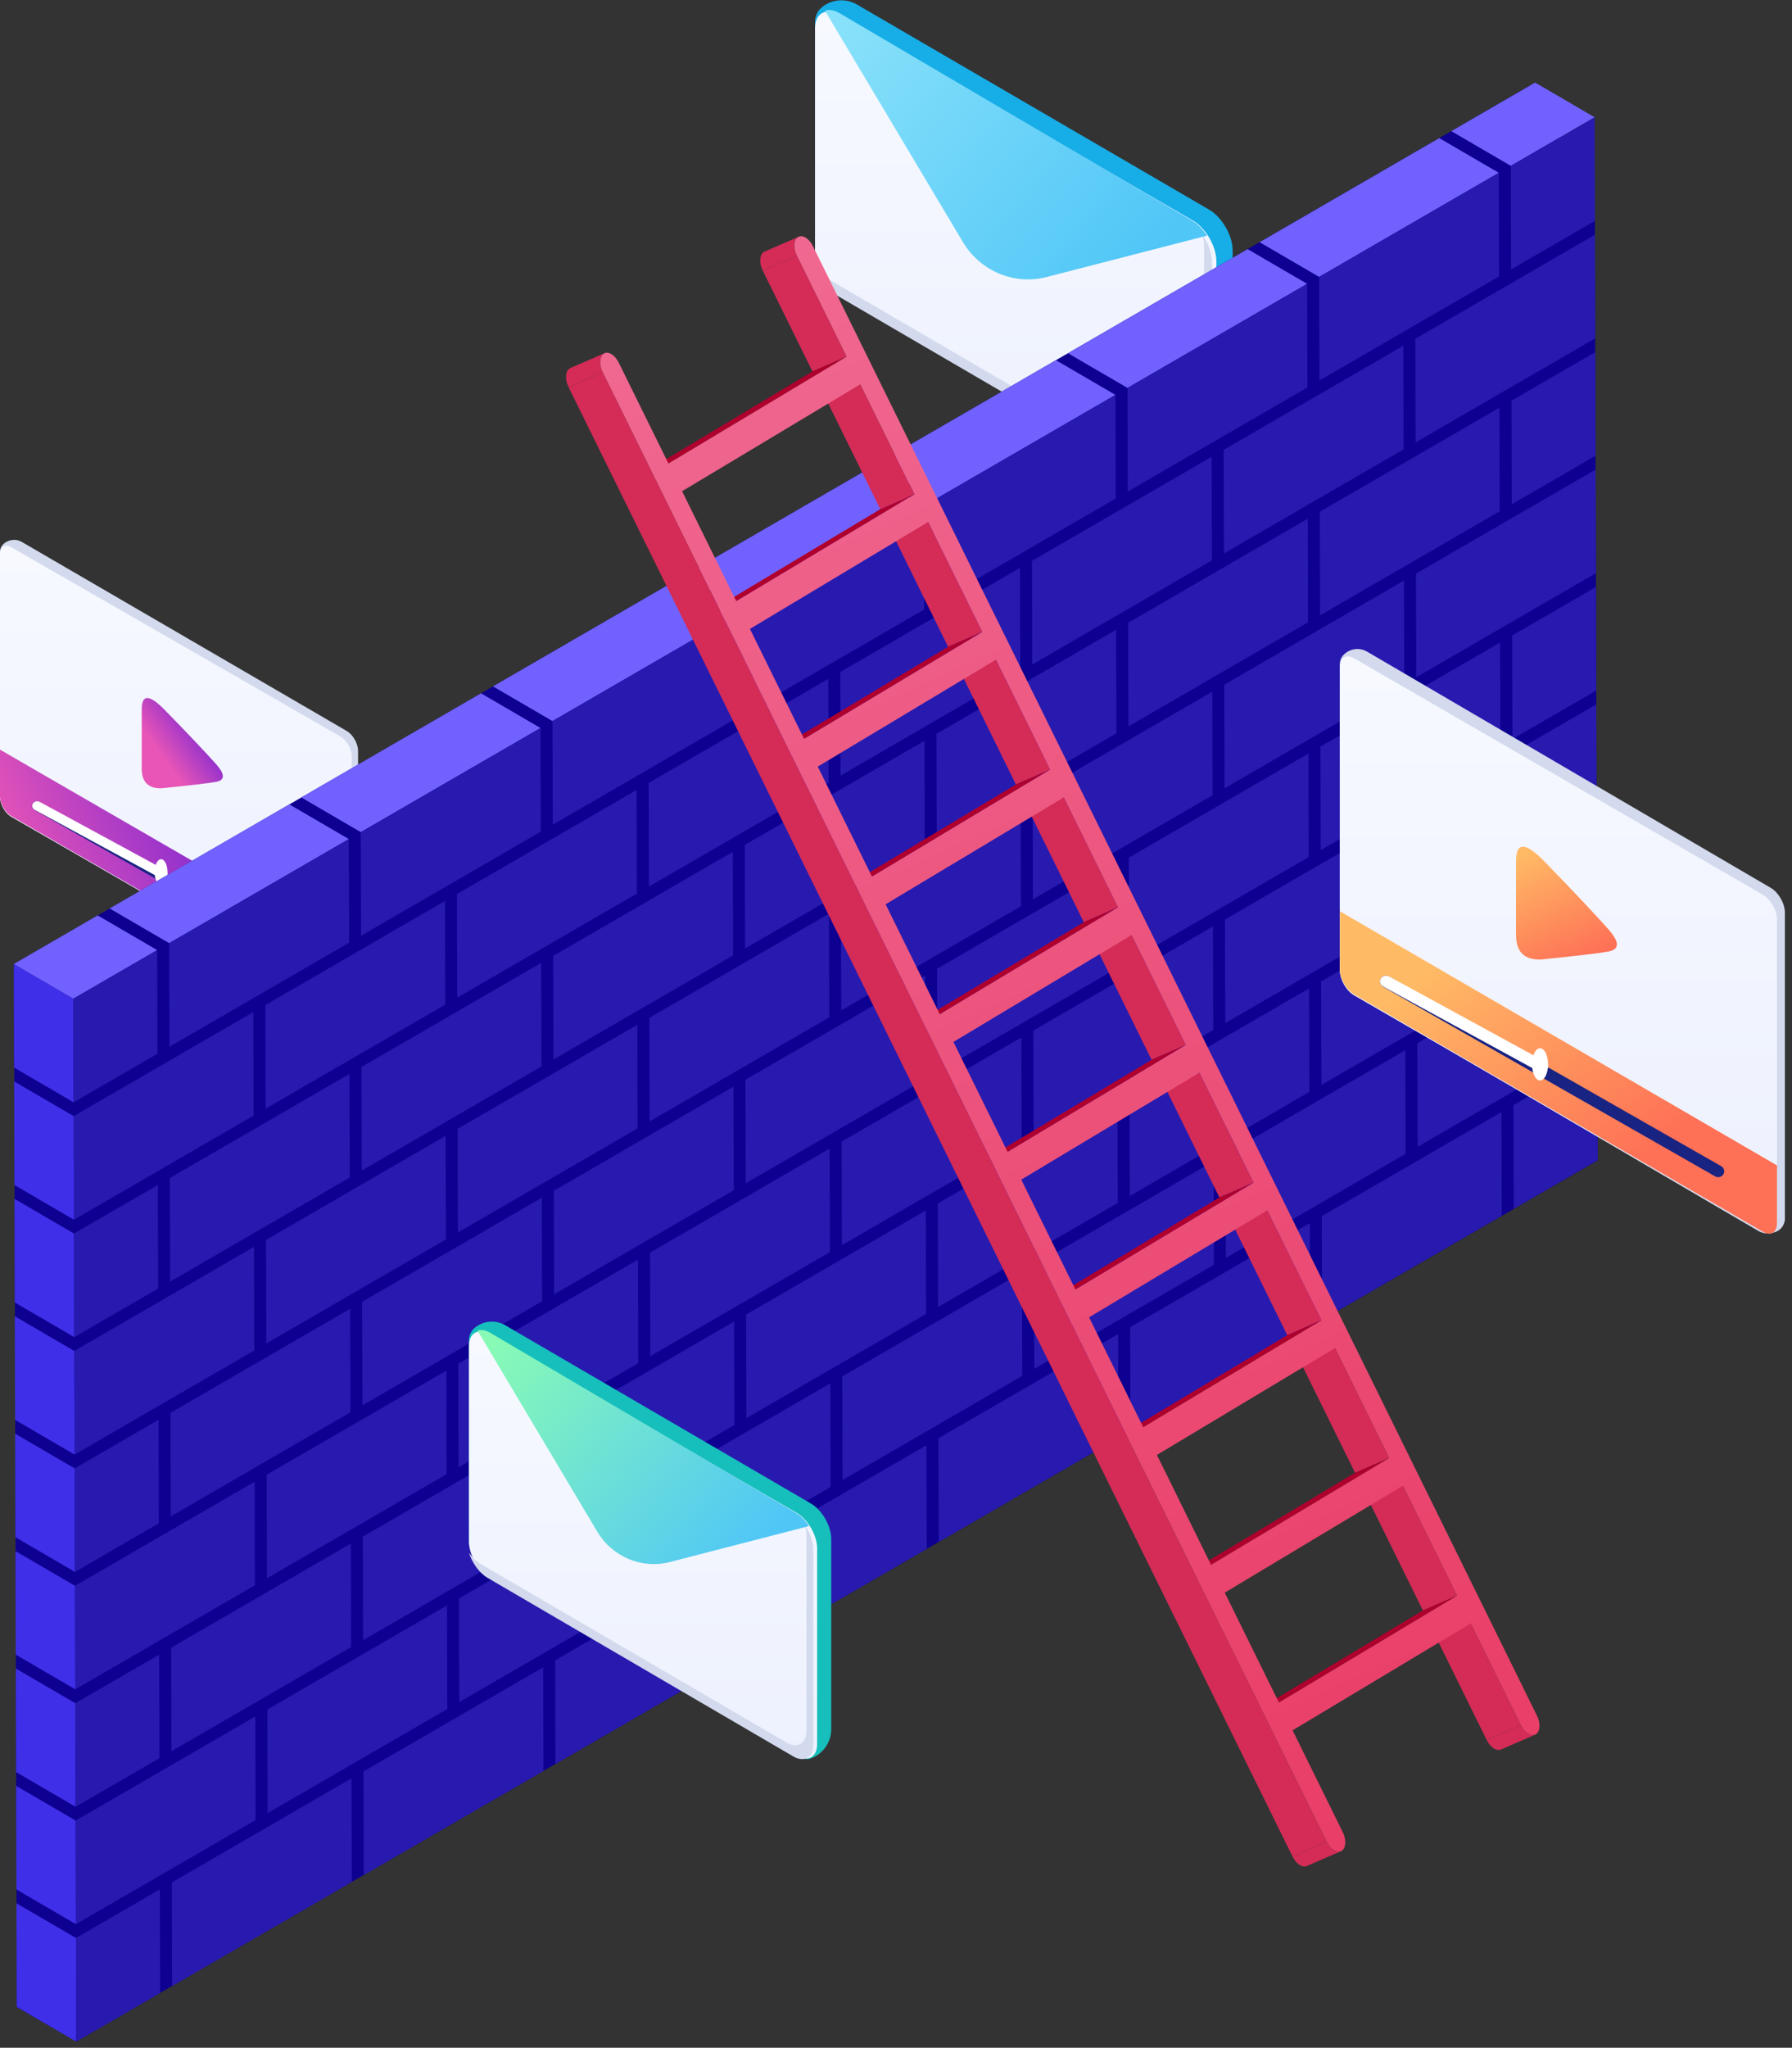 <?xml version="1.0" encoding="UTF-8"?>
<svg width="478px" height="546px" viewBox="0 0 478 546" version="1.1" xmlns="http://www.w3.org/2000/svg" xmlns:xlink="http://www.w3.org/1999/xlink">
    <rect x="0" y="0" width="478" height="546" fill="#333333" stroke="none"/>
    <title>hero_censorship</title>
    <defs>
        <linearGradient x1="50%" y1="0%" x2="50%" y2="100%" id="linearGradient-1">
            <stop stop-color="#F7F9FF" offset="0%"></stop>
            <stop stop-color="#EDF1FE" offset="100%"></stop>
        </linearGradient>
        <linearGradient x1="69.674%" y1="11.058%" x2="15.006%" y2="54.828%" id="linearGradient-2">
            <stop stop-color="#6B20D7" offset="0%"></stop>
            <stop stop-color="#E855B6" offset="100%"></stop>
        </linearGradient>
        <linearGradient x1="74.33%" y1="29.074%" x2="6.727%" y2="52.594%" id="linearGradient-3">
            <stop stop-color="#6B20D7" offset="0%"></stop>
            <stop stop-color="#E855B6" offset="100%"></stop>
        </linearGradient>
        <linearGradient x1="50%" y1="0%" x2="50%" y2="100%" id="linearGradient-4">
            <stop stop-color="#F7F9FF" offset="0%"></stop>
            <stop stop-color="#EDF1FE" offset="100%"></stop>
        </linearGradient>
        <linearGradient x1="-3.243%" y1="19.102%" x2="93.466%" y2="76.761%" id="linearGradient-5">
            <stop stop-color="#88E1FA" offset="0%"></stop>
            <stop stop-color="#50C6F7" offset="100%"></stop>
        </linearGradient>
        <linearGradient x1="45.23%" y1="-15.364%" x2="54.27%" y2="100%" id="linearGradient-6">
            <stop stop-color="#F16E97" offset="0%"></stop>
            <stop stop-color="#E93E67" offset="100%"></stop>
        </linearGradient>
        <linearGradient x1="50%" y1="0%" x2="50%" y2="100%" id="linearGradient-7">
            <stop stop-color="#F7F9FF" offset="0%"></stop>
            <stop stop-color="#EDF1FE" offset="100%"></stop>
        </linearGradient>
        <linearGradient x1="20.995%" y1="4.127%" x2="63.732%" y2="100%" id="linearGradient-8">
            <stop stop-color="#FFBA65" offset="0%"></stop>
            <stop stop-color="#FE7156" offset="100%"></stop>
        </linearGradient>
        <linearGradient x1="13.718%" y1="25.066%" x2="67.177%" y2="77.177%" id="linearGradient-9">
            <stop stop-color="#FFBA65" offset="0%"></stop>
            <stop stop-color="#FE7156" offset="100%"></stop>
        </linearGradient>
        <linearGradient x1="50%" y1="0%" x2="50%" y2="100%" id="linearGradient-10">
            <stop stop-color="#F7F9FF" offset="0%"></stop>
            <stop stop-color="#EDF1FE" offset="100%"></stop>
        </linearGradient>
        <linearGradient x1="-3.243%" y1="19.015%" x2="93.466%" y2="76.836%" id="linearGradient-11">
            <stop stop-color="#88FAB6" offset="0%"></stop>
            <stop stop-color="#50C6F7" offset="100%"></stop>
        </linearGradient>
    </defs>
    <g id="EX---PPC-Landing-Pages" stroke="none" stroke-width="1" fill="none" fill-rule="evenodd">
        <g id="Generic-PPC-LP-alt" transform="translate(-137, -2926)">
            <g id="hero_censorship" transform="translate(137, 2926)">
                <g id="Group-Copy" transform="translate(0, 143.131)">
                    <g id="Group-3" fill="#D3DAED">
                        <path d="M0.757,2.095 L0.757,2.095 C2.085,0.71 4.183,0.413 5.841,1.377 L92.484,51.771 C94.144,52.737 95.503,55.103 95.503,57.029 L95.503,122.307 C95.503,123.734 94.509,124.967 93.12,125.265 L92.603,125.375 C91.637,125.582 90.628,125.422 89.772,124.924 L3.019,74.467 C1.358,73.5 -0,71.135 -0,69.208 L-0,3.981 C-0,3.277 0.271,2.601 0.757,2.095" id="Fill-1"></path>
                    </g>
                    <g id="Group-6" transform="translate(0, 1.719)">
                        <path d="M-0,2.831 C-0,0.906 1.37,0.118 3.045,1.081 L90.758,51.496 C92.434,52.46 93.804,54.822 93.804,56.748 L93.804,121.635 C93.804,123.56 92.434,124.348 90.759,123.385 L3.045,72.969 C1.37,72.007 -0,69.644 -0,67.719 L-0,2.831 Z" id="Fill-4" fill="url(#linearGradient-1)"></path>
                        <path d="M37.803,44.365 C37.774,40.232 39.792,40.232 43.857,44.365 C49.955,50.565 55.879,56.9 57.64,58.891 C59.401,60.882 60.626,63.08 57.64,63.623 C55.649,63.986 50.796,64.556 43.081,65.334 C39.562,65.41 37.803,63.669 37.803,60.11 C37.803,56.551 37.803,51.303 37.803,44.365 Z" id="Path-3" fill="url(#linearGradient-2)"></path>
                    </g>
                    <g id="Group-9" transform="translate(0, 56.74)" fill="url(#linearGradient-3)">
                        <path d="M3.045,17.745 L90.76,68.363 C92.433,69.329 93.804,68.539 93.804,66.605 L93.804,54.223 L93.593,54.098 L-0,0.013 L-0,12.473 C-0,14.406 1.37,16.778 3.045,17.745" id="Fill-7"></path>
                    </g>
                    <path d="M81.194,113.479 C80.976,113.479 80.756,113.426 80.553,113.31 L9.233,72.849 C8.619,72.501 8.409,71.73 8.764,71.126 C9.118,70.521 9.903,70.316 10.516,70.664 L81.837,111.126 C82.451,111.474 82.661,112.245 82.306,112.849 C82.068,113.254 81.637,113.479 81.194,113.479" id="Fill-12" fill="#192382"></path>
                    <path d="M43.36,91.127 C43.136,91.127 42.911,91.075 42.704,90.962 L9.249,72.801 C8.62,72.46 8.405,71.705 8.768,71.113 C9.13,70.521 9.935,70.32 10.563,70.66 L44.018,88.822 C44.647,89.162 44.863,89.918 44.499,90.509 C44.256,90.906 43.814,91.127 43.36,91.127" id="Fill-14" fill="#FFFFFF"></path>
                    <path d="M44.174,91.843 C43.505,93.181 42.41,93.181 41.741,91.843 C41.072,90.504 41.072,88.313 41.741,86.974 C42.41,85.634 43.505,85.634 44.174,86.974 C44.843,88.313 44.843,90.504 44.174,91.843" id="Fill-16" fill="#FFFFFF"></path>
                </g>
                <g id="Group-Copy-2" transform="translate(216.818, 0)">
                    <g id="Group-3" fill="#17ADE7">
                        <path d="M2.43,1.923 L2.43,1.923 C1.263,2.871 0.584,4.299 0.584,5.807 L0.584,67.077 C0.584,71.069 3.399,75.97 6.841,77.967 L102.955,133.923 C103.773,134.398 104.757,134.489 105.646,134.171 C109.444,132.812 111.978,129.198 111.978,125.147 L111.978,66.798 C111.978,62.804 109.164,57.905 105.723,55.908 L11.748,1.196 C8.792,-0.524 5.087,-0.235 2.43,1.923" id="Fill-1"></path>
                    </g>
                    <g id="Group-6" transform="translate(0.585, 2.661)" fill="url(#linearGradient-4)">
                        <path d="M6.256,1.291 C2.815,-0.706 -0.001,0.928 -0.001,4.921 L-0.001,64.944 C-0.001,68.938 2.815,73.839 6.256,75.835 L100.805,130.694 C104.245,132.691 107.059,131.058 107.059,127.064 L107.059,67.041 C107.059,63.047 104.245,58.147 100.805,56.15 L6.256,1.291 Z" id="Fill-4"></path>
                    </g>
                    <path d="M103.858,62.523 C104.181,63.587 104.364,64.654 104.364,65.665 L104.364,125.612 C104.364,129.6 101.566,131.23 98.146,129.236 L4.182,74.448 C2.841,73.665 1.604,72.43 0.585,70.984 C1.538,74.122 3.743,77.229 6.296,78.718 L100.261,133.506 C103.68,135.5 106.477,133.87 106.477,129.882 L106.477,69.935 C106.477,67.512 105.436,64.761 103.858,62.523" id="Fill-7" fill="#D3DAED"></path>
                    <path d="M101.268,58.891 L7.14,3.518 C5.663,2.649 4.303,2.465 3.232,2.856 L40.029,64.541 C44.665,72.312 53.733,76.092 62.384,73.86 L105.153,62.83 C104.084,61.184 102.743,59.758 101.268,58.891" id="Fill-9" fill="url(#linearGradient-5)"></path>
                </g>
                <g id="wall" transform="translate(2.749, 22.02)">
                    <polygon id="Rectangle-10" fill="#0E0090" points="0.968 235.017 405.416 0.743 422.639 30.045 423.413 287.367 17.611 522.299 1.734 513.133"></polygon>
                    <g id="Group" transform="translate(211.889, 261.5) scale(-1, 1) translate(-211.889, -261.5) translate(0.389, 0)">
                        <path d="M421.748,485.46 L421.669,513.089 L405.797,522.342 L405.873,494.716 L421.748,485.46 Z M421.835,454.154 L421.756,481.783 L405.883,491.036 L405.962,463.405 L421.835,454.154 Z M421.924,422.863 L421.848,450.476 L405.973,459.729 L406.051,432.116 L421.924,422.863 Z M422.011,391.554 L421.935,419.164 L406.062,428.418 L406.139,400.809 L422.011,391.554 Z M422.098,360.247 L422.022,387.858 L406.149,397.111 L406.226,369.498 L422.098,360.247 Z M422.19,328.938 L422.111,356.567 L406.238,365.82 L406.317,338.191 L422.19,328.938 Z M422.277,297.631 L422.198,325.258 L406.325,334.511 L406.404,306.884 L422.277,297.631 Z M422.366,266.324 L422.289,293.951 L406.417,303.204 L406.493,275.577 L422.366,266.324 Z M422.453,235.017 L422.377,262.644 L406.504,271.897 L406.581,244.268 L422.453,235.017 Z" id="Combined-Shape" fill="#402FE8"></path>
                        <path d="M400.081,222.058 L422.453,235.018 L406.58,244.269 L384.208,231.311 L400.081,222.058 Z M348.964,192.453 L396.888,220.208 L381.016,229.461 L333.092,201.706 L348.964,192.453 Z M297.834,162.842 L345.771,190.604 L329.899,199.857 L281.961,172.095 L297.834,162.842 Z M246.717,133.238 L294.641,160.993 L278.769,170.246 L230.845,142.491 L246.717,133.238 Z M195.587,103.625 L243.525,131.389 L227.654,140.642 L179.714,112.878 L195.587,103.625 Z M144.471,74.021 L192.395,101.776 L176.523,111.029 L128.599,83.274 L144.471,74.021 Z M93.34,44.409 L141.264,72.162 L125.391,81.418 L77.467,53.663 L93.34,44.409 Z M42.224,14.805 L90.148,42.56 L74.276,51.814 L26.351,24.058 L42.224,14.805 Z M16.662,-0 L39.016,12.949 L23.146,22.2 L0.787,9.251 L16.655,-0 L16.662,-0 Z" id="Combined-Shape" fill="#7162FF"></path>
                        <path d="M383.5,481.757 L405.872,494.717 L405.796,522.343 L383.422,509.385 L383.5,481.757 Z M332.384,452.152 L380.308,479.907 L380.232,507.536 L332.307,479.781 L332.384,452.152 Z M358.039,435.65 L405.963,463.406 L405.884,491.034 L357.96,463.279 L358.039,435.65 Z M281.252,422.541 L329.192,450.303 L329.113,477.932 L281.176,450.168 L281.252,422.541 Z M306.908,406.039 L354.832,433.795 L354.753,461.421 L306.829,433.666 L306.908,406.039 Z M383.676,419.158 L406.051,432.116 L405.972,459.729 L383.597,446.768 L383.676,419.158 Z M230.137,392.937 L278.061,420.692 L277.982,448.319 L230.06,420.564 L230.137,392.937 Z M332.562,389.555 L380.486,417.308 L380.407,444.921 L332.483,417.166 L332.562,389.555 Z M255.792,376.435 L303.716,404.19 L303.637,431.817 L255.713,404.062 L255.792,376.435 Z M358.215,373.053 L406.139,400.808 L406.062,428.419 L358.138,400.666 L358.215,373.053 Z M179.006,363.324 L226.945,391.088 L226.866,418.715 L178.929,390.953 L179.006,363.324 Z M281.429,359.942 L329.369,387.706 L329.29,415.317 L281.353,387.555 L281.429,359.942 Z M204.66,346.822 L252.584,374.577 L252.506,402.206 L204.582,374.451 L204.66,346.822 Z M307.085,343.44 L355.009,371.195 L354.93,398.808 L307.006,371.053 L307.085,343.44 Z M383.852,356.543 L406.227,369.499 L406.15,397.112 L383.776,384.154 L383.852,356.543 Z M127.89,333.72 L175.814,361.475 L175.735,389.104 L127.813,361.349 L127.89,333.72 Z M230.314,330.338 L278.238,358.093 L278.159,385.706 L230.237,357.951 L230.314,330.338 Z M332.738,326.938 L380.662,354.693 L380.586,382.306 L332.659,354.551 L332.738,326.938 Z M153.529,317.211 L201.469,344.973 L201.39,372.602 L153.452,344.838 L153.529,317.211 Z M255.968,313.836 L303.892,341.591 L303.813,369.204 L255.891,341.449 L255.968,313.836 Z M358.393,310.436 L406.317,338.191 L406.238,365.82 L358.314,338.065 L358.393,310.436 Z M76.76,304.109 L124.684,331.862 L124.605,359.491 L76.681,331.735 L76.76,304.109 Z M179.183,300.725 L227.122,328.489 L227.044,356.102 L179.106,328.338 L179.183,300.725 Z M281.606,297.325 L329.546,325.089 L329.467,352.702 L281.53,324.938 L281.606,297.325 Z M102.413,287.607 L150.337,315.362 L150.259,342.989 L102.337,315.233 L102.413,287.607 Z M204.837,284.223 L252.761,311.978 L252.683,339.591 L204.759,311.836 L204.837,284.223 Z M307.262,280.825 L355.186,308.581 L355.107,336.207 L307.183,308.452 L307.262,280.825 Z M384.031,293.928 L406.405,306.884 L406.326,334.511 L383.952,321.555 L384.031,293.928 Z M25.644,274.505 L73.568,302.26 L73.489,329.886 L25.565,302.131 L25.644,274.505 Z M128.067,271.121 L175.991,298.876 L175.912,326.489 L127.991,298.734 L128.067,271.121 Z M230.491,267.723 L278.415,295.478 L278.336,323.089 L230.414,295.334 L230.491,267.723 Z M332.914,264.323 L380.838,292.079 L380.761,319.705 L332.837,291.95 L332.914,264.323 Z M51.282,257.994 L99.222,285.758 L99.143,313.384 L51.205,285.62 L51.282,257.994 Z M153.706,254.612 L201.646,282.374 L201.567,309.987 L153.629,282.225 L153.706,254.612 Z M256.145,251.221 L304.069,278.976 L303.99,306.603 L256.068,278.848 L256.145,251.221 Z M358.569,247.821 L406.493,275.577 L406.416,303.203 L358.492,275.448 L358.569,247.821 Z M0.077,259.696 L22.437,272.648 L22.359,300.274 L0,287.327 L0.077,259.696 Z M76.937,241.51 L124.861,269.265 L124.782,296.878 L76.858,269.122 L76.937,241.51 Z M179.36,238.11 L227.299,265.874 L227.221,293.487 L179.283,265.723 L179.36,238.11 Z M281.784,234.71 L329.723,262.474 L329.645,290.101 L281.707,262.339 L281.784,234.71 Z M0.166,228.389 L48.092,256.144 L48.013,283.773 L0.089,256.02 L0.166,228.389 Z M102.591,225.008 L150.515,252.763 L150.436,280.376 L102.514,252.62 L102.591,225.008 Z M205.014,221.608 L252.938,249.363 L252.86,276.99 L204.936,249.235 L205.014,221.608 Z M307.439,218.208 L355.363,245.964 L355.284,273.592 L307.36,245.837 L307.439,218.208 Z M384.206,231.311 L406.581,244.269 L406.504,271.896 L384.13,258.94 L384.206,231.311 Z M25.82,211.905 L73.744,239.661 L73.667,267.273 L25.743,239.518 L25.82,211.905 Z M128.244,208.506 L176.168,236.261 L176.089,263.874 L128.168,236.119 L128.244,208.506 Z M230.668,205.106 L278.592,232.861 L278.513,260.49 L230.589,232.735 L230.668,205.106 Z M333.092,201.706 L381.016,229.462 L380.937,257.09 L333.013,229.335 L333.092,201.706 Z M51.459,195.395 L99.399,223.159 L99.32,250.772 L51.382,223.007 L51.459,195.395 Z M153.884,191.995 L201.822,219.759 L201.743,247.385 L153.805,219.624 L153.884,191.995 Z M256.322,188.604 L304.246,216.359 L304.167,243.988 L256.245,216.233 L256.322,188.604 Z M0.255,197.101 L22.614,210.048 L22.537,237.661 L0.176,224.709 L0.255,197.101 Z M77.114,178.893 L125.038,206.648 L124.959,234.261 L77.035,206.506 L77.114,178.893 Z M179.537,175.495 L227.476,203.257 L227.398,230.886 L179.46,203.122 L179.537,175.495 Z M281.962,172.095 L329.899,199.857 L329.821,227.486 L281.883,199.722 L281.962,172.095 Z M0.344,165.789 L48.268,193.547 L48.19,221.157 L0.266,193.402 L0.344,165.789 Z M102.768,162.393 L150.692,190.146 L150.613,217.775 L102.689,190.019 L102.768,162.393 Z M205.192,158.993 L253.116,186.749 L253.037,214.375 L205.113,186.62 L205.192,158.993 Z M25.997,149.288 L73.921,177.044 L73.842,204.657 L25.92,176.901 L25.997,149.288 Z M128.421,145.891 L176.345,173.646 L176.266,201.273 L128.345,173.517 L128.421,145.891 Z M230.845,142.491 L278.769,170.247 L278.69,197.873 L230.766,170.118 L230.845,142.491 Z M51.636,132.78 L99.576,160.544 L99.497,188.17 L51.559,160.406 L51.636,132.78 Z M154.061,129.38 L201.999,157.144 L201.92,184.771 L153.982,157.006 L154.061,129.38 Z M0.431,134.482 L22.79,147.432 L22.713,175.044 L0.355,162.095 L0.431,134.482 Z M77.291,116.278 L125.215,144.033 L125.136,171.66 L77.212,143.904 L77.291,116.278 Z M179.714,112.878 L227.653,140.642 L227.575,168.269 L179.637,140.507 L179.714,112.878 Z M0.521,103.176 L48.445,130.931 L48.368,158.558 L0.442,130.803 L0.521,103.176 Z M102.945,99.776 L150.869,127.531 L150.79,155.158 L102.866,127.405 L102.945,99.776 Z M26.174,86.674 L74.098,114.429 L74.019,142.055 L26.097,114.302 L26.174,86.674 Z M128.598,83.274 L176.522,111.029 L176.443,138.658 L128.522,110.903 L128.598,83.274 Z M51.813,70.163 L99.753,97.927 L99.674,125.556 L51.736,97.791 L51.813,70.163 Z M0.608,71.869 L22.968,84.816 L22.89,112.445 L0.531,99.496 L0.608,71.869 Z M77.468,53.663 L125.392,81.418 L125.313,109.045 L77.389,81.29 L77.468,53.663 Z M0.697,40.56 L48.623,68.317 L48.544,95.944 L0.618,68.189 L0.697,40.56 Z M26.351,24.059 L74.275,51.814 L74.196,79.441 L26.274,51.685 L26.351,24.059 Z M0.786,9.251 L23.145,22.2 L23.068,49.829 L0.707,36.88 L0.786,9.251 Z" id="Combined-Shape" fill="#281AAF"></path>
                    </g>
                    <g id="Group" transform="translate(278.334, 258.052) rotate(-12) translate(-278.334, -258.052) translate(188.295, 30.28)">
                        <path d="M167.076,400.344 L174.525,429.699 L164.776,431.677 L157.327,402.321 L167.076,400.344 Z M157.01,360.671 L165.047,392.345 L155.298,394.322 L147.261,362.648 L157.01,360.671 Z M146.943,320.997 L154.98,352.671 L145.231,354.649 L137.194,322.975 L146.943,320.997 Z M136.88,281.343 L144.918,313.017 L135.169,314.994 L127.131,283.32 L136.88,281.343 Z M126.814,241.67 L134.852,273.344 L125.103,275.321 L117.065,243.647 L126.814,241.67 Z M116.747,201.997 L124.784,233.671 L115.035,235.648 L106.998,203.974 L116.747,201.997 Z M106.685,162.34 L114.722,194.016 L104.973,195.993 L96.936,164.319 L106.685,162.34 Z M96.618,122.667 L104.656,154.341 L94.907,156.32 L86.869,124.646 L96.618,122.667 Z M86.551,82.994 L94.588,114.668 L84.839,116.647 L76.802,84.973 L86.551,82.994 Z M76.485,43.322 L84.526,75.013 L74.777,76.992 L66.736,45.3 L76.485,43.322 Z M67.085,6.272 L74.46,35.34 L64.711,37.318 L57.336,8.252 L67.085,6.272 Z" id="Combined-Shape" fill="#D42B57"></path>
                        <path d="M165.048,392.344 L112.629,410.346 L102.88,412.325 L155.297,394.322 L165.048,392.344 Z M154.981,352.671 L102.562,370.673 L92.813,372.652 L145.232,354.649 L154.981,352.671 Z M144.918,313.016 L92.499,331.018 L82.75,332.995 L135.169,314.994 L144.918,313.016 Z M134.852,273.343 L82.433,291.345 L72.684,293.322 L125.101,275.321 L134.852,273.343 Z M124.785,233.67 L72.366,251.671 L62.617,253.649 L115.036,235.648 L124.785,233.67 Z M114.721,194.015 L62.304,212.016 L52.555,213.994 L104.972,195.993 L114.721,194.015 Z M104.656,154.34 L52.237,172.344 L42.488,174.321 L94.905,156.32 L104.656,154.34 Z M94.588,114.667 L42.171,132.67 L32.422,134.648 L84.839,116.647 L94.588,114.667 Z M84.525,75.012 L32.108,93.016 L22.359,94.993 L74.776,76.992 L84.525,75.012 Z M74.46,35.34 L22.041,53.342 L12.292,55.319 L64.711,37.32 L74.46,35.34 Z" id="Combined-Shape" fill="#AF002D"></path>
                        <polygon id="Fill-73" fill="#D42B57" points="0.209 27.87 107.651 451.295 117.4 449.318 9.96 25.892"></polygon>
                        <path d="M164.777,431.679 C165.305,433.766 166.704,435.165 167.955,434.909 L167.955,434.909 L177.704,432.934 C176.456,433.183 175.054,431.786 174.524,429.699 L174.524,429.699" id="Clip-11" fill="#D42B57"></path>
                        <path d="M107.651,451.296 C108.138,453.212 109.357,454.548 110.518,454.558 L110.518,454.558 L110.539,454.558 C110.636,454.558 110.733,454.548 110.829,454.529 L110.829,454.529 L120.578,452.552 C119.329,452.803 117.93,451.404 117.4,449.317 L117.4,449.317" id="Clip-62" fill="#D42B57"></path>
                        <path d="M58.672,3.437 C57.377,3.878 56.774,6.04 57.335,8.251 L57.335,8.251 L67.084,6.273 C66.523,4.062 67.128,1.899 68.419,1.457 L68.419,1.457" id="Clip-47" fill="#D42B57"></path>
                        <path d="M1.735,23.001 C1.67,23.015 1.608,23.032 1.546,23.054 L1.546,23.054 C0.6,23.377 0.023,24.619 0,26.13 L0,26.13 L0,26.318 C0.008,26.818 0.075,27.342 0.209,27.871 L0.209,27.871 L9.958,25.891 C9.397,23.68 10.002,21.516 11.297,21.075 L11.297,21.075 C11.357,21.052 11.419,21.035 11.484,21.023 L11.484,21.023" id="Clip-84" fill="#D42B57"></path>
                        <path d="M154.98,352.671 L146.943,320.997 L94.524,338.999 L102.561,370.673 L154.98,352.671 M104.656,154.341 L96.618,122.667 L44.199,140.671 L52.236,172.343 L104.656,154.341 M165.048,392.345 L157.009,360.671 L104.591,378.673 L112.629,410.344 L165.048,392.345 M114.721,194.015 L106.684,162.341 L54.267,180.342 L62.304,212.016 L114.721,194.015 M124.785,233.67 L116.748,201.998 L64.329,219.997 L72.366,251.671 L124.785,233.67 M134.851,273.343 L126.816,241.669 L74.396,259.671 L82.434,291.345 L134.851,273.343 M144.919,313.017 L136.881,281.343 L84.462,299.344 L92.499,331.018 L144.919,313.017 M94.588,114.668 L86.551,82.994 L34.133,100.997 L42.171,132.671 L94.588,114.668 M84.526,75.013 L76.485,43.322 L24.066,61.324 L32.109,93.016 L84.526,75.013 M68.421,1.456 C69.714,1.012 71.229,2.445 71.79,4.656 L179.233,428.082 C179.787,430.276 179.185,432.438 177.891,432.881 C176.598,433.325 175.081,431.891 174.526,429.7 L167.076,400.345 L114.659,418.344 L122.107,447.7 C122.663,449.894 122.059,452.056 120.767,452.497 C119.474,452.941 117.957,451.508 117.4,449.316 L9.96,25.89 C9.399,23.679 10.003,21.518 11.297,21.074 C12.588,20.63 14.103,22.063 14.664,24.274 L22.041,53.341 L74.461,35.341 L67.084,6.272 C66.523,4.061 67.127,1.9 68.421,1.456" id="Fill-96" fill="url(#linearGradient-6)"></path>
                    </g>
                </g>
                <g id="Group" transform="translate(356.406, 172.033)">
                    <g id="Group-3" transform="translate(1, 0)" fill="#D3DAED">
                        <path d="M0.941,2.618 L0.941,2.618 C2.592,0.887 5.199,0.517 7.259,1.721 L114.944,64.713 C117.008,65.921 118.697,68.878 118.697,71.286 L118.697,152.884 C118.697,154.667 117.461,156.208 115.734,156.581 L115.093,156.718 C113.891,156.977 112.637,156.777 111.574,156.155 L3.752,93.083 C1.688,91.876 -0.001,88.918 -0.001,86.51 L-0.001,4.976 C-0.001,4.096 0.337,3.251 0.941,2.618" id="Fill-1"></path>
                    </g>
                    <g id="Group-6" transform="translate(1, 2.149)">
                        <path d="M-0,3.539 C-0,1.133 1.703,0.147 3.785,1.351 L112.8,64.37 C114.882,65.574 116.585,68.528 116.585,70.935 L116.585,152.044 C116.585,154.45 114.882,155.435 112.801,154.231 L3.785,91.211 C1.703,90.009 -0,87.055 -0,84.648 L-0,3.539 Z" id="Fill-4" fill="url(#linearGradient-7)"></path>
                        <path d="M46.984,55.456 C46.948,50.29 49.456,50.29 54.508,55.456 C62.087,63.206 69.449,71.125 71.638,73.614 C73.827,76.102 75.349,78.85 71.638,79.529 C69.164,79.982 63.132,80.695 53.543,81.668 C49.17,81.763 46.984,79.586 46.984,75.137 C46.984,70.688 46.984,64.128 46.984,55.456 Z" id="Path-3" fill="url(#linearGradient-8)"></path>
                    </g>
                    <g id="Group-9" transform="translate(0, 70.925)" fill="url(#linearGradient-9)">
                        <path d="M4.785,22.181 L113.801,85.454 C115.882,86.661 117.585,85.673 117.585,83.257 L117.585,67.778 L117.323,67.623 L0.999,0.016 L0.999,15.592 C0.999,18.007 2.703,20.973 4.785,22.181" id="Fill-7"></path>
                    </g>
                    <path d="M101.912,141.849 C101.642,141.849 101.368,141.782 101.116,141.638 L12.476,91.062 C11.712,90.626 11.452,89.662 11.892,88.908 C12.332,88.151 13.308,87.895 14.07,88.331 L102.711,138.908 C103.475,139.343 103.735,140.306 103.295,141.061 C102.999,141.568 102.463,141.849 101.912,141.849" id="Fill-12" fill="#192382"></path>
                    <path d="M54.891,113.909 C54.612,113.909 54.332,113.843 54.075,113.702 L12.495,91.002 C11.713,90.575 11.446,89.631 11.898,88.891 C12.348,88.151 13.348,87.9 14.128,88.326 L55.708,111.027 C56.49,111.453 56.758,112.397 56.306,113.137 C56.004,113.632 55.455,113.909 54.891,113.909" id="Fill-14" fill="#FFFFFF"></path>
                    <path d="M55.902,114.804 C55.07,116.477 53.71,116.477 52.879,114.804 C52.046,113.129 52.046,110.392 52.879,108.717 C53.71,107.043 55.07,107.043 55.902,108.717 C56.734,110.392 56.734,113.129 55.902,114.804" id="Fill-16" fill="#FFFFFF"></path>
                </g>
                <g id="Group" transform="translate(124.718, 352.323)">
                    <g id="Group-3" fill="#16BFBC">
                        <path d="M1.976,1.67 L1.976,1.67 C0.963,2.494 0.374,3.734 0.374,5.045 L0.374,58.269 C0.374,61.737 2.816,65.994 5.802,67.729 L89.178,116.337 C89.888,116.75 90.741,116.828 91.512,116.552 C94.807,115.372 97.005,112.233 97.005,108.714 L97.005,58.026 C97.005,54.557 94.564,50.301 91.579,48.566 L10.058,1.039 C7.494,-0.455 4.28,-0.204 1.976,1.67" id="Fill-1"></path>
                    </g>
                    <g id="Group-6" transform="translate(0.375, 2.311)" fill="url(#linearGradient-10)">
                        <path d="M5.427,1.121 C2.442,-0.613 -0.001,0.806 -0.001,4.275 L-0.001,56.416 C-0.001,59.885 2.442,64.143 5.427,65.877 L87.445,113.533 C90.429,115.267 92.87,113.848 92.87,110.379 L92.87,58.238 C92.87,54.768 90.429,50.511 87.445,48.777 L5.427,1.121 Z" id="Fill-4"></path>
                    </g>
                    <path d="M89.961,54.313 C90.242,55.237 90.4,56.164 90.4,57.042 L90.4,109.117 C90.4,112.582 87.973,113.998 85.006,112.266 L3.496,64.672 C2.332,63.992 1.259,62.919 0.375,61.663 C1.202,64.389 3.115,67.088 5.329,68.381 L86.841,115.975 C89.807,117.707 92.233,116.291 92.233,112.827 L92.233,60.752 C92.233,58.646 91.33,56.257 89.961,54.313" id="Fill-7" fill="#D3DAED"></path>
                    <path d="M87.715,51.158 L6.062,3.056 C4.78,2.301 3.6,2.141 2.671,2.481 L34.592,56.066 C38.613,62.817 46.479,66.1 53.984,64.162 L91.085,54.58 C90.158,53.15 88.994,51.911 87.715,51.158" id="Fill-9" fill="url(#linearGradient-11)"></path>
                </g>
            </g>
        </g>
    </g>
</svg>